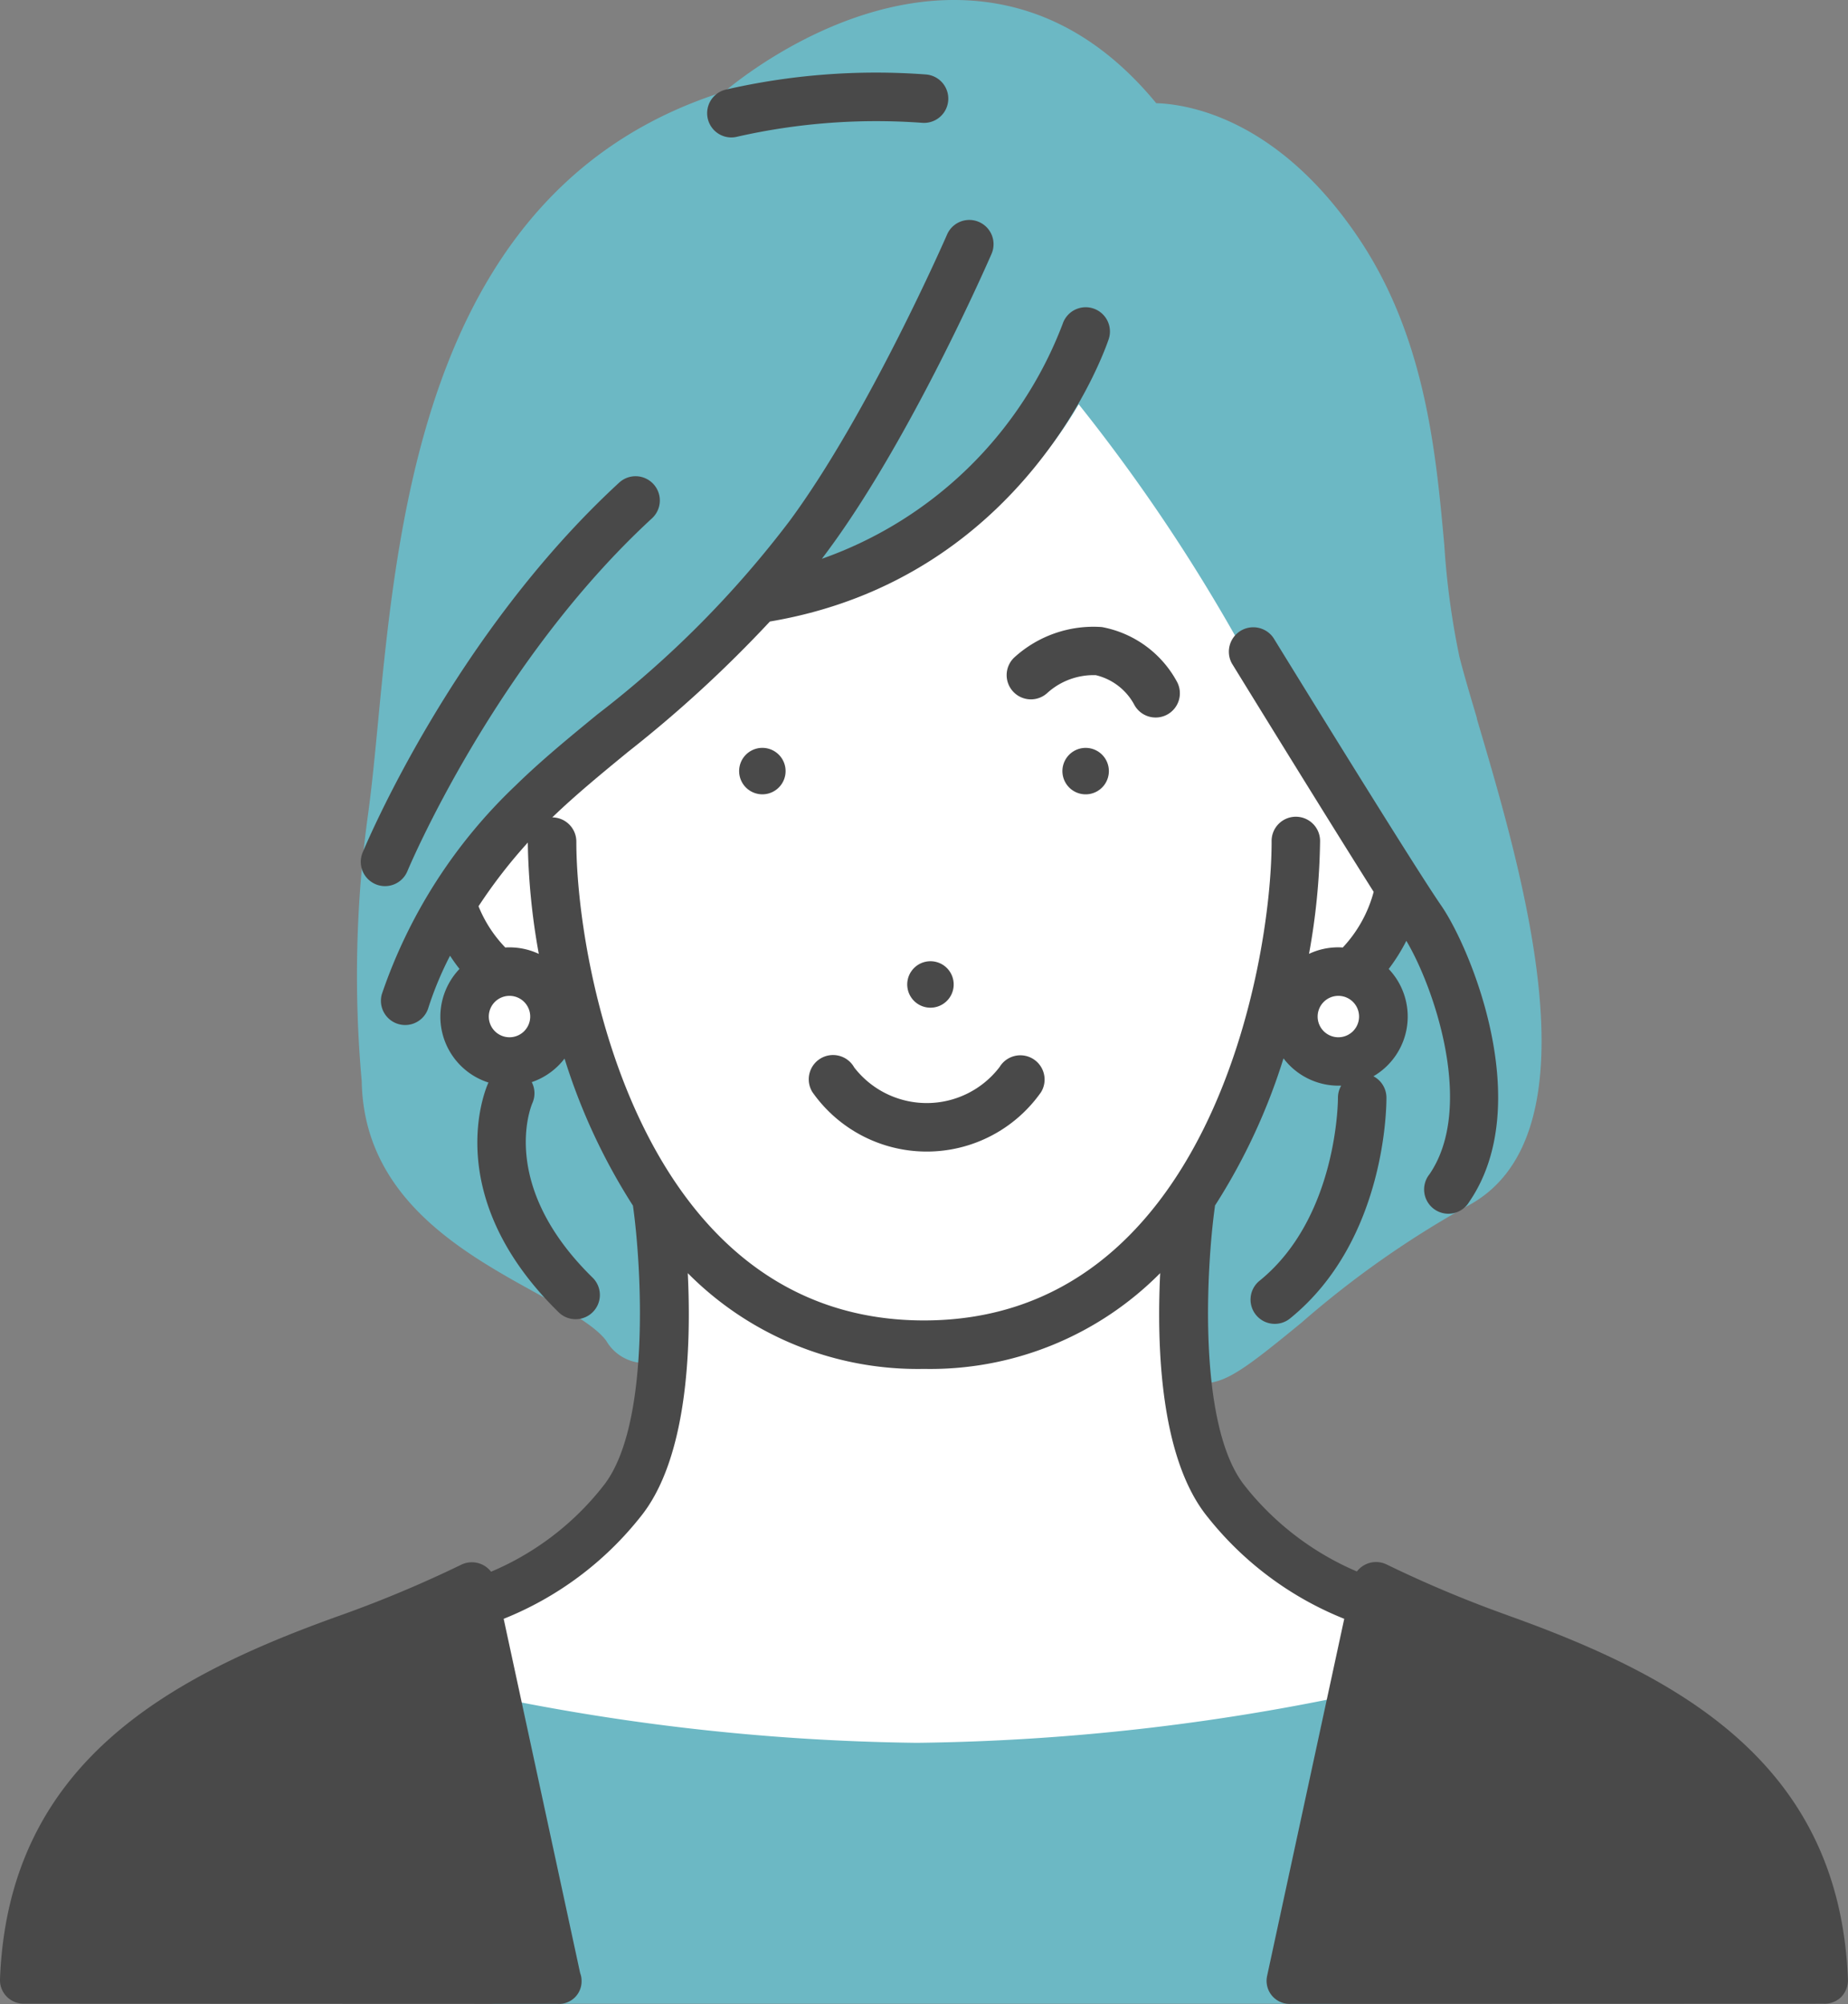 <svg xmlns="http://www.w3.org/2000/svg" width="102" height="110.613" viewBox="0 0 102 110.613"><rect x="0" y="0" width="102" height="110.613" fill="#808080" stroke="none"/><defs><clipPath id="a"><path data-name="長方形 210" fill="none" d="M0 0h102v110.613H0z"/></clipPath></defs><g data-name="グループ 204" clip-path="url(#a)"><path data-name="パス 252" d="M59.425 19.771s-5.866 11.8-17.281 13.189c0 0-5.031 4.455-10.336 9.17s-8.9 9.418-9.429 13.086 7.928 6.063 10.252 3.4l3.528 7.8s2.694 13.677-4.076 18.417S2.164 94.1 1.09 110.152h99.838a17.336 17.336 0 00-5.353-11.51c-5.22-4.684-21.294-10.416-25.9-13.706s-4.617-11.137-3.945-18.523c0 0 11.865-3.873 13.327-14.66S59.429 19.769 59.429 19.769" fill="#fff"/><path data-name="パス 253" d="M81.522 39.654c-.408-1.376-.76-2.564-.973-3.424a43.393 43.393 0 01-.831-6.146c-.463-5.1-1.038-11.458-4.733-16.948-4.461-6.626-9.452-7.39-11.168-7.441C60.706 1.915 56.955 0 52.65 0c-6.224 0-11.495 4.08-12.656 5.05-16.276 5.1-17.995 23.006-19.135 34.876-.173 1.807-.338 3.513-.536 4.957a65.017 65.017 0 00-.358 14.792c.109 6.434 5.578 9.455 9.575 11.664 1.7.942 3.313 1.83 3.924 2.668a2.462 2.462 0 001.874 1.212 1.618 1.618 0 001.244-.584c.3-.349 1.2-1.41.089-8.429a1.35 1.35 0 00-.1-.327l-3.965-9.051a1.343 1.343 0 00-2.337-.209 3.213 3.213 0 01-2.368 1.33 2.647 2.647 0 01-.521-.053.49.49 0 01-.356-.247c-.484-.755-.34-2.627-.082-3.714a1.336 1.336 0 00-.031-.735l-1-3.02c1.14-2.357 3.55-4.928 7.348-7.841 2.939-2.254 6.9-7.1 8.1-8.6 10.585-1.318 15.827-7.4 18.18-11.425a97.432 97.432 0 0110.645 16.518 110.578 110.578 0 005.94 10.6l-1.039 3.206a1.3 1.3 0 00.57 1.562c.191.125 1.1.853.239 2.882a1.339 1.339 0 01-1.438.886 6.562 6.562 0 01-2.647-.754 1.339 1.339 0 00-1.848.579l-3.964 8.034a1.361 1.361 0 00-.078.2c-.184.592-1.779 5.863-1.242 8.7a1.848 1.848 0 001.836 1.607c1.211 0 2.5-1.018 5.31-3.32a53.369 53.369 0 019.1-6.412c7.437-3.82 3.151-18.291.59-26.937" fill="#6cb8c4"/><path data-name="パス 254" d="M76.162 93.194a122.657 122.657 0 01-25.557 3 122.673 122.673 0 01-25.557-3.009 1.335 1.335 0 00-1.235.32 1.316 1.316 0 00-.4 1.2l2.691 14.835a1.3 1.3 0 001.317 1.055h46.368a1.3 1.3 0 001.317-1.055l2.691-14.813a1.339 1.339 0 00-1.635-1.539" fill="#6cb8c4"/><path data-name="パス 255" d="M83.242 89.164a66.226 66.226 0 01-6.7-2.811 1.336 1.336 0 00-1.649.383 15.782 15.782 0 01-6.076-4.589 1.113 1.113 0 00-.061-.079c-2.716-3.279-2.151-12.276-1.7-15.467 0-.021 0-.041.006-.062a33.452 33.452 0 003.78-8.124 3.815 3.815 0 003.038 1.508h.146a1.333 1.333 0 00-.178.675c0 .065 0 6.583-4.323 10.089a1.338 1.338 0 101.686 2.078c5.338-4.331 5.316-11.875 5.313-12.194a1.334 1.334 0 00-.718-1.167 3.814 3.814 0 00.843-5.922 10.3 10.3 0 00.974-1.554c1.545 2.6 3.8 9.2 1.275 12.886a1.339 1.339 0 102.202 1.511c3.656-5.342.085-13.976-1.558-16.351-1.567-2.264-9.175-14.637-9.252-14.762a1.348 1.348 0 00-2.3 1.4c.254.414 5.134 8.349 7.829 12.613a7.185 7.185 0 01-1.706 3.072 3.459 3.459 0 00-.25-.01 3.772 3.772 0 00-1.612.36 37.059 37.059 0 00.61-6.194 1.338 1.338 0 10-2.675 0c0 6.856-3.525 26.427-19.187 26.427S31.811 53.309 31.811 46.453a1.338 1.338 0 00-1.328-1.338c1.276-1.23 2.685-2.388 4.175-3.611a68.975 68.975 0 007.836-7.2c14.159-2.393 18.519-15.044 18.7-15.584a1.338 1.338 0 00-2.539-.847 22.054 22.054 0 01-13.292 12.969q.19-.251.38-.509c4.564-6.192 8.807-15.91 8.985-16.321a1.338 1.338 0 10-2.455-1.067c-.042.1-4.3 9.854-8.685 15.8a56.487 56.487 0 01-10.626 10.694c-1.6 1.313-3.111 2.552-4.512 3.924a28.542 28.542 0 00-7.375 11.511 1.338 1.338 0 002.576.726 18.728 18.728 0 011.19-2.85c.158.244.331.489.521.729a3.816 3.816 0 001.6 6.271c-.006.012-.013.023-.018.036-.114.249-2.708 6.181 3.891 12.644a1.338 1.338 0 001.873-1.912c-5.187-5.079-3.412-9.427-3.324-9.632a1.336 1.336 0 00-.034-1.159 3.834 3.834 0 001.81-1.3 33.45 33.45 0 003.78 8.124c0 .02 0 .041.005.061.447 3.191 1.012 12.189-1.7 15.467-.022.025-.041.052-.061.079a15.544 15.544 0 01-6.08 4.591 1.338 1.338 0 00-1.646-.386 66.215 66.215 0 01-6.7 2.807C9.288 92.552.461 97.325 0 109.234a1.3 1.3 0 001.335 1.356l29.413.011h.008a1.246 1.246 0 001.343-1.293 1.1 1.1 0 00-.076-.4L27.8 89.349a18.3 18.3 0 007.532-5.606c2.616-3.2 2.831-9.35 2.63-13.473A17.86 17.86 0 0051 75.555a17.859 17.859 0 0013.036-5.286c-.2 4.123.013 10.274 2.63 13.474a18.3 18.3 0 007.529 5.606l-4.255 19.7a1.273 1.273 0 001.308 1.553l29.413-.011a1.3 1.3 0 00.962-.367 1.338 1.338 0 00.372-.979c-.46-11.907-9.287-16.688-18.757-20.08m-9.368-34.2a1.143 1.143 0 11-1.143 1.143 1.144 1.144 0 011.143-1.143m-45.748 2.286a1.143 1.143 0 111.143-1.143 1.144 1.144 0 01-1.143 1.143m0-4.962c-.078 0-.156 0-.232.008a7.1 7.1 0 01-1.478-2.277 28.559 28.559 0 012.72-3.515 37.147 37.147 0 00.607 6.144 3.8 3.8 0 00-1.617-.36" fill="#494949"/><path data-name="パス 256" d="M59.724 41.294a1.282 1.282 0 101.464 1.066 1.282 1.282 0 00-1.464-1.066" fill="#494949"/><path data-name="パス 257" d="M51.554 55.603a1.282 1.282 0 10-1.464-1.068 1.282 1.282 0 001.464 1.068" fill="#494949"/><path data-name="パス 258" d="M40.812 42.359a1.282 1.282 0 101.464-1.066 1.281 1.281 0 00-1.464 1.066" fill="#494949"/><path data-name="パス 259" d="M47.14 58.902a1.34 1.34 0 10-2.3 1.375 7.709 7.709 0 0012.623 0 1.338 1.338 0 00-2.29-1.385 5.058 5.058 0 01-8.035.011" fill="#494949"/><path data-name="パス 260" d="M55.983 36.288a1.338 1.338 0 001.836 1.948 3.806 3.806 0 012.663-.971 3.265 3.265 0 012.112 1.61 1.338 1.338 0 002.382-1.221 5.944 5.944 0 00-4.158-3.044 6.48 6.48 0 00-4.834 1.678" fill="#494949"/><path data-name="パス 261" d="M20.739 48.807a1.337 1.337 0 001.748-.726c.047-.114 4.806-11.468 13.5-19.473a1.338 1.338 0 00-1.813-1.969c-9.124 8.4-13.958 19.932-14.16 20.419a1.339 1.339 0 00.726 1.748" fill="#494949"/><path data-name="パス 262" d="M40.365 7.586a1.354 1.354 0 00.348-.046 34.759 34.759 0 0110.2-.76 1.338 1.338 0 10.179-2.671 37.043 37.043 0 00-11.07.846 1.339 1.339 0 00.346 2.632" fill="#494949"/></g></svg>